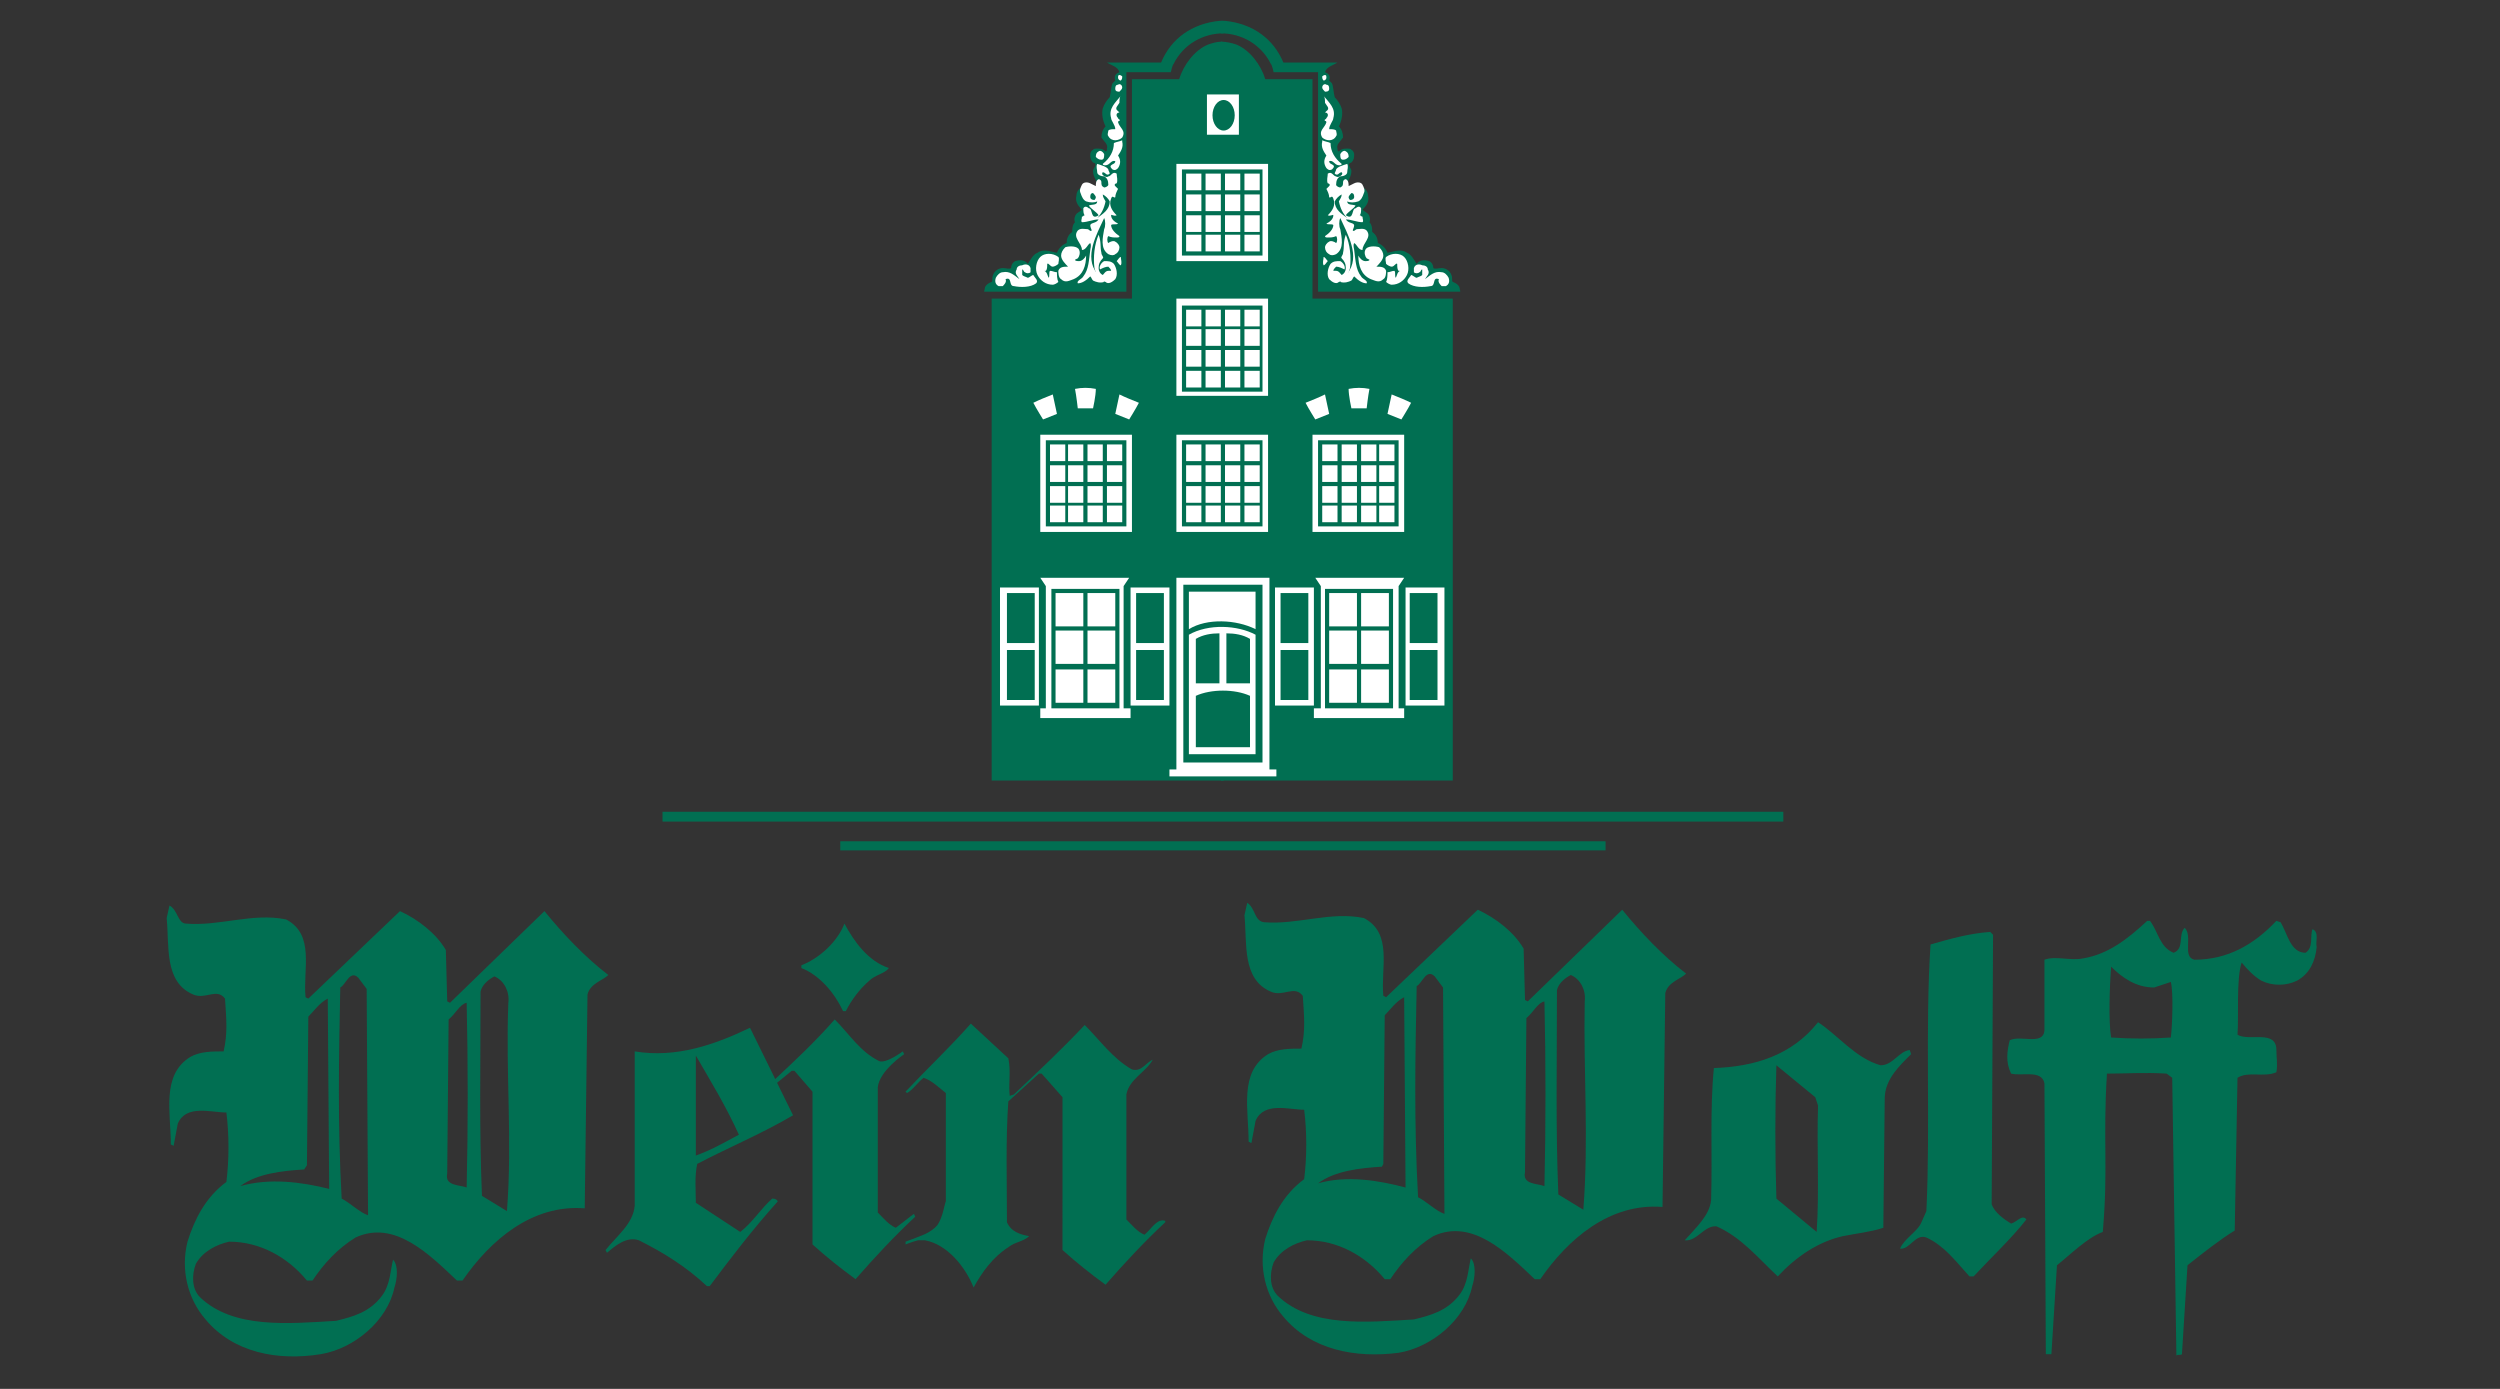 <svg version="1.1" id="Ebene_1" xmlns="http://www.w3.org/2000/svg" x="0" y="0" viewBox="0 0 180 100" style="enable-background:new 0 0 180 100" xml:space="preserve"><rect x="0" y="0" width="180" height="100" fill="#333333" stroke="none"/><style>.st0{fill:#016f52}.st1{fill:none}.st2{fill:#fff}</style><path id="XMLID_221_" class="st0" d="M87.9 56.2h16.7V21.5H94.5V5.7h-3.4c-.3-1-1.1-2.1-2.1-2.5-.3-.1-.7-.2-1.1-.2v53.2z"/><path id="XMLID_220_" class="st1" d="M87.9 56.2h16.7V21.5H94.5V5.7h-3.4c-.3-1-1.1-2.1-2.1-2.5-.3-.1-.6-.2-1-.2l-.1 53.2z"/><path id="XMLID_212_" class="st2" d="M101.2 42.3h2.8v8.5h-2.8z"/><path id="XMLID_211_" class="st0" d="M101.5 46.8h2v3.6h-2z"/><path id="XMLID_210_" class="st0" d="M101.5 42.7h2v3.6h-2z"/><path id="XMLID_209_" class="st2" d="M91.8 42.3h2.8v8.5h-2.8z"/><path id="XMLID_208_" class="st0" d="M92.2 46.8h2v3.6h-2z"/><path id="XMLID_207_" class="st0" d="M92.2 42.7h2v3.6h-2z"/><path id="XMLID_206_" class="st2" d="m94.7 41.6.4.6V51h-.5v.7h6.5V51h-.4v-8.8l.4-.6z"/><path id="XMLID_205_" class="st0" d="M95.4 42.4h4.9V51h-4.9z"/><path id="XMLID_204_" class="st2" d="M98 42.7h2v2.4h-2z"/><path id="XMLID_203_" class="st2" d="M95.7 42.7h2v2.4h-2z"/><path id="XMLID_202_" class="st2" d="M98 45.4h2v2.4h-2z"/><path id="XMLID_201_" class="st2" d="M95.7 45.4h2v2.4h-2z"/><path id="XMLID_200_" class="st2" d="M98 48.2h2v2.4h-2z"/><path id="XMLID_199_" class="st2" d="M95.7 48.2h2v2.4h-2z"/><path id="XMLID_198_" class="st2" d="M94.5 31.3h6.6v7h-6.6z"/><path id="XMLID_197_" class="st0" d="M94.9 31.7h5.8v6.2h-5.8z"/><path id="XMLID_196_" class="st2" d="M99.3 32h1.1v1.2h-1.1z"/><path id="XMLID_195_" class="st2" d="M98 32h1.1v1.2H98z"/><path id="XMLID_194_" class="st2" d="M96.6 32h1.1v1.2h-1.1z"/><path id="XMLID_193_" class="st2" d="M95.2 32h1.1v1.2h-1.1z"/><path id="XMLID_192_" class="st2" d="M99.3 33.5h1.1v1.2h-1.1z"/><path id="XMLID_191_" class="st2" d="M98 33.5h1.1v1.2H98z"/><path id="XMLID_190_" class="st2" d="M96.6 33.5h1.1v1.2h-1.1z"/><path id="XMLID_189_" class="st2" d="M95.2 33.5h1.1v1.2h-1.1z"/><path id="XMLID_188_" class="st2" d="M99.3 35h1.1v1.2h-1.1z"/><path id="XMLID_187_" class="st2" d="M98 35h1.1v1.2H98z"/><path id="XMLID_185_" class="st2" d="M96.6 35h1.1v1.2h-1.1z"/><path id="XMLID_184_" class="st2" d="M95.2 35h1.1v1.2h-1.1z"/><path id="XMLID_183_" class="st2" d="M99.3 36.4h1.1v1.2h-1.1z"/><path id="XMLID_182_" class="st2" d="M98 36.4h1.1v1.2H98z"/><path id="XMLID_181_" class="st2" d="M96.6 36.4h1.1v1.2h-1.1z"/><path id="XMLID_180_" class="st2" d="M95.2 36.4h1.1v1.2h-1.1z"/><path id="XMLID_142_" class="st2" d="M94 29c.2.4.7 1.2.7 1.2l1-.4s-.2-.9-.3-1.4c-.4.2-.9.4-1.4.6z"/><path id="XMLID_141_" class="st2" d="M101.6 29c-.2.4-.7 1.2-.7 1.2l-1-.4s.2-.9.3-1.4c.5.2 1 .4 1.4.6z"/><path id="XMLID_140_" class="st2" d="M98.6 28c-.1.5-.2 1.4-.2 1.4h-1.1s-.2-.9-.2-1.4c.5-.1 1-.1 1.5 0z"/><path id="XMLID_72_" class="st0" d="M87.9 2.4c1.5 0 2.9.8 3.6 2.2.1.1.2.6.2.6h3.2V21h10.2c.1 0 0-.1 0-.2 0-.2-.2-.4-.5-.5-.1-.1 0-.3-.1-.5-.1-.3-.4-.5-.7-.5-.2 0-.5.1-.6 0 0-.2-.1-.4-.3-.5-.3-.1-.7-.1-.9.2-.2-.3-.4-.7-.7-.8-.4-.3-.9-.1-1.4 0-.1-.3-.4-.6-.7-.7 0-.3-.1-.6-.4-.8 0-.2 0-.5-.2-.7.1-.2 0-.5-.1-.6s-.3-.2-.4-.3c.3-.3.5-.6.4-1 0-.3-.2-.6-.6-.7-.3-.1-.5 0-.7.1-.1 0-.1-.2-.2-.3.1-.3.3-.5.3-.9 0-.2-.4-.5 0-.6.2-.2.2-.4.2-.6 0-.1-.1-.3-.2-.3 0-.1-.2-.1-.3-.1-.2 0-.4 0-.6.2-.1 0-.1-.1-.1-.2-.1-.3.2-.5.4-.8 0-.3-.1-.6-.3-.8.2-.4.3-.9.2-1.3-.1-.3-.3-.6-.5-.8-.1-.4-.1-.8-.2-1l-.2-.2c.1-.3 0-.5-.3-.6.1-.4.6-.5.9-.7h-3.9c-.7-1.7-2.2-2.8-4.2-3h-.3v.9z"/><path id="XMLID_71_" class="st1" d="M87.9 2.4c1.5 0 2.9.8 3.6 2.2.1.1.2.6.2.6h3.2V21h10.2c.1 0 0-.1 0-.2 0-.2-.2-.4-.5-.5-.1-.1 0-.3-.1-.5-.1-.3-.4-.5-.7-.5-.2 0-.5.1-.6 0 0-.2-.1-.4-.3-.5-.3-.1-.7-.1-.9.2-.2-.3-.4-.7-.7-.8-.4-.3-.9-.1-1.4 0-.1-.3-.4-.6-.7-.7 0-.3-.1-.6-.4-.8 0-.2 0-.5-.2-.7.1-.2 0-.5-.1-.6s-.3-.2-.4-.3c.3-.3.5-.6.4-1 0-.3-.2-.6-.6-.7-.3-.1-.5 0-.7.1-.1 0-.1-.2-.2-.3.1-.3.3-.5.3-.9 0-.2-.4-.5 0-.6.2-.2.2-.4.2-.6 0-.1-.1-.3-.2-.3 0-.1-.2-.1-.3-.1-.2 0-.4 0-.6.2-.1 0-.1-.1-.1-.2-.1-.3.2-.5.4-.8 0-.3-.1-.6-.3-.8.2-.4.3-.9.2-1.3-.1-.3-.3-.6-.5-.8-.1-.4-.1-.8-.2-1l-.2-.2c.1-.3 0-.5-.3-.6.1-.4.6-.5.9-.7h-3.9c-.7-1.7-2.2-2.8-4.2-3h-.3v.9z"/><path id="XMLID_16_" class="st2" d="M95.2 5.5c0 .1 0 .2.1.3.1 0 .2-.1.2-.2s0-.2-.1-.2-.2.1-.2.1z"/><path id="XMLID_15_" class="st2" d="M95.2 6.3c0 .1.1.2.2.3.1 0 .3 0 .3-.2 0-.1 0-.3-.2-.3-.1-.1-.3 0-.3.2z"/><path id="XMLID_14_" class="st2" d="M95.4 7.4c.1.2.4.4.1.6l-.1.1c.2 0 .3.2.1.4 0 .1-.2.1-.1.2 0 0 .1 0 .1.1-.1.4-.6.6-.3 1.1.1.1.3.2.5.2s.4-.1.5-.3c.1-.1 0-.3 0-.4-.1-.1-.3-.1-.5-.1 0-.3.3-.6.3-.8.2-.7-.3-1.1-.7-1.6.1.1.1.3.1.5z"/><path id="XMLID_13_" class="st2" d="M95.2 10.2c-.1.4.1.7.3 1-.2.3-.2.6 0 .9.1.1.2.2.4.1.1-.1.2-.2.1-.3s-.3-.1-.3-.3c.3-.1.4.3.7.3.1 0 .2 0 .2-.1-.5-.4-.8-.9-.8-1.5-.2-.1-.4-.1-.6-.2v.1z"/><path id="XMLID_12_" class="st2" d="M96.5 11.1c0 .2 0 .4.2.4s.3-.1.4-.2c0-.1 0-.3-.2-.4-.1-.1-.3 0-.4.2z"/><path id="XMLID_11_" class="st2" d="M96.2 12.2c0 .1-.1.2-.1.3.1.1.2.1.3 0 0 0 .1-.1.2-.1.1.1 0 .2 0 .2-.1.1-.3.2-.4.1-.2 0-.3-.4-.6-.2 0 .2-.1.5 0 .7.1 0 .2.1.1.2l-.2.2c.1.2.2.4.2.6.1.1.2-.2.3.1.2.5-.1.9-.4 1.2.2.1.4-.1.4 0 0 .3-.3.5-.5.6.1.1.4 0 .5.1 0 .3-.3.6-.6.8 0 .1.1.1.2.1.2 0 .4 0 .6-.1.1.1.1.4 0 .5-.1-.1-.4-.2-.5-.1-.2.1-.3.3-.3.4 0 .2.1.4.3.5.1.1.3.1.5 0 .6-.4.4-1.2.3-1.8-.1-.2-.1-.6 0-.8.5 1.1 1.5 2.8.5 4-.1.2-.4.4-.5.6.3.1.6 0 .8-.1.1-.1.1-.2.2-.3.3.3.6.5.9.5.1-.2-.3-.3-.4-.5-.4-.5-.4-1.2-.5-1.9 0-.1-.1-.3 0-.5.2.1.3.5.6.5 0-.5.7-.9.3-1.4-.2-.2-.5-.1-.7-.1-.1 0-.2.2-.3.1 0-.1.1-.2.1-.4-.1-.2-.4-.1-.6-.4.4 0 .8.2 1.2.2.1-.1 0-.2 0-.4-.1 0-.1-.1-.2-.1.1-.1.1-.3.1-.5-.1-.2-.3-.1-.4 0-.3 0-.1.9-.7.5.1-.2.6-.5.7-.7-.2-.1-.6 0-.6-.3.2.1.5.1.8 0 .2-.1.3-.3.4-.6.1-.2 0-.4-.1-.6-.1-.2-.4-.2-.6-.1l-.4.2c0-.2 0-.4-.2-.5-.1 0-.2.1-.2.2 0 .2 0 .3-.2.4-.1 0-.3-.1-.3-.2 0-.3.1-.5.3-.6.2 0 .5-.1.5-.3s.1-.4 0-.6c-.3.1-.7.2-.8.4z"/><path id="XMLID_10_" class="st0" d="M97.1 14.2c0 .1.1.2.1.2.2 0 .3-.1.3-.2s0-.3-.2-.3c0 0-.2.2-.2.3z"/><path id="XMLID_9_" class="st0" d="M96.1 14.5c0 .6.5.9.9 1.2-.3-.3-.5-.7-.6-1.2.1-.2.2-.3.2-.5-.2.1-.4.3-.5.5z"/><path id="XMLID_8_" class="st2" d="M96.7 18.2c0 .2-.2.3-.1.4.2.2.3.4.3.7 0 .2-.1.4-.3.5-.1-.1-.2-.3-.4-.3H96c0-.1.1-.2.2-.3.2 0 .4.1.6.2.1-.2-.1-.5-.3-.6-.3 0-.5 0-.7.2-.2.3-.3.8-.1 1.1.2.2.5.4.7.2.5-.1.7-.6.8-1 .1-.8 0-1.7-.3-2.4-.2.5-.1.9-.2 1.3z"/><path id="XMLID_7_" class="st2" d="M98.3 18c-.1.2 0 .5.1.6l.2.1c0 .1-.2.1-.3.1-.2 0-.4-.2-.5-.4 0 .7.2 1.4.9 1.7.3.1.6.3.9 0 .2-.1.2-.5.2-.6-.1-.3-.4-.3-.7-.3.2-.2.5-.5.5-.8 0-.2-.1-.4-.3-.6-.3-.1-.9-.1-1 .2z"/><path id="XMLID_6_" class="st2" d="M99.8 18.5c-.1.1 0 .4 0 .5.1.1.3.2.4.2.2 0 .3-.3.4-.2 0 .2 0 .4.1.5h.1c-.2.1-.2.3-.3.5-.1-.1 0-.4-.1-.5-.2 0-.3.1-.5.1 0 .2 0 .5-.1.7.1.1.3.2.4.2.5 0 .9-.3 1.1-.7.2-.4.1-1-.2-1.3-.3-.3-.9-.3-1.3 0z"/><path id="XMLID_5_" class="st2" d="M95.3 18.5c0 .2-.1.4 0 .6.1 0 .2-.2.3-.3-.1-.1-.2-.3-.3-.3z"/><path id="XMLID_4_" class="st2" d="M101.8 19.3v.3c.1.1.3.1.4 0 .1 0 .1-.2.2-.2v.4c-.1.1-.2.1-.4.2-.1 0-.3-.2-.4-.2-.1.2-.4.4-.2.6.4.3 1.1.3 1.6.2.4 0 .1-.7.6-.5-.1.2.1.4.2.5h.3c.2-.1.3-.3.2-.6-.1-.2-.3-.4-.5-.4-.5-.1-.8.2-1.2.5.1-.2.4-.4.2-.7 0-.2-.2-.3-.4-.3-.2-.1-.5-.1-.6.2z"/><path class="st0" d="M91 66.4c2.4.2 4.8-.8 7.2-.3 2.1 1.1 1.2 3.6 1.4 5.6l.2.1 6.6-6.3c1.3.6 2.6 1.6 3.3 2.8l.1 3.7.2.1 6.8-6.6c1.3 1.6 2.9 3.3 4.6 4.6-.4.4-1.3.6-1.5 1.4l-.2 15.4c-3.8-.3-6.8 2.3-8.8 5.2h-.4c-2-1.9-4.5-4.4-7.3-3.1-1.3.8-2.3 1.9-3.1 3.1h-.4c-1.4-1.7-3.4-2.8-5.6-2.8-.9.2-1.9.7-2.4 1.6-.3.8-.3 1.8.3 2.4 2.4 2.3 6.4 1.9 9.8 1.7 1.2-.3 2.4-.6 3.3-1.8.6-.8.6-1.8.8-2.6.4.4.3 1.4.1 2-.5 2.4-2.9 4.4-5.3 4.8-3.1.4-6.3-.2-8.3-2.6-1.3-1.5-1.8-3.6-1.3-5.6.5-1.6 1.3-3.2 2.8-4.3.2-1.6.2-3.4 0-5-1.1 0-2.9-.6-3.5.8-.1.5-.2 1.1-.3 1.6l-.2-.1c0-2.3-.7-5 1.4-6.3.7-.4 1.6-.4 2.4-.4.3-1.3.2-2.3.1-3.8-.6-.8-1.4.1-2.3-.3-2.1-.9-1.7-3.5-1.9-5.5l.2-.9c.6.4.5 1.3 1.2 1.4zm20.2 5.7c-.5.1-.8.8-1.3 1.2l-.1 11.1c-.2.9.9.8 1.4 1 .1-4.4.1-8.9 0-13.3zm-10 13.4-.1-13.7c-.6.3-1 .9-1.4 1.3l-.1 10.7-.1.2c-1.6.1-3.4.3-4.6 1.2 2.1-.6 4.4-.2 6.3.3zm12.9-13.4c.1-.8-.3-1.6-1-1.9-.4.2-.9.6-1 1.1 0 5.5-.1 9.7.1 14.7l1.8 1.1c.4-5.1 0-9.9.1-15zm-10.2-1-.6-.8c-.6-.6-.9.5-1.3.7-.1 5-.2 9.8.1 15.2.6.3 1.3 1 1.9 1.2l-.1-16.3z"/><path id="XMLID_186_" class="st0" d="m143.5 67.3-.1 19.4c.2.6.9 1.1 1.4 1.4.4-.1.8-.7 1.1-.3-1.1 1.4-2.4 2.6-3.8 4.1h-.3c-1-1.1-1.8-2.2-3.1-2.8-.8-.3-1.2.9-1.9.8.3-.7 1.2-1.2 1.5-1.8l.4-.9c.3-6.3-.1-13.2.3-19.2 1.4-.4 2.8-.8 4.3-.9l.2.2z"/><path class="st0" d="M154.8 66.3c.6.8.7 1.9 1.7 2.3.8-.3.3-1.3.8-1.8.6.6-.2 2.1.7 2.3 2.4 0 4.3-1.1 5.9-2.8l.3.1c.5.8.7 2.2 1.8 2.2.6-.4.3-1.2.5-1.7.5.2.2.9.3 1.3-.1 1-.5 1.9-1.4 2.4-.8.4-1.8.4-2.6 0-.5-.3-1-.8-1.4-1.3-.4 1.2-.2 3.9-.3 5.2.8.5 2.8-.4 2.8 1.1 0 .6.1 1 0 1.6-.9.4-2-.1-2.8.4l-.2 11c-1 .6-2.4 1.7-3.4 2.5l-.4 6.4c-.1.1-.3 0-.4.1l-.3-20-.4-.3c-1.6-.1-2.9 0-4.3 0-.3 4.8.1 6.8-.3 11.4-1.1.4-2.3 1.6-3.3 2.4l-.4 6.4h-.4l-.1-19.5c-.2-1-1.6-.5-2.4-.7-.4-.8-.3-1.6-.1-2.4.8-.4 2.4.4 2.5-.7v-5.1c.8-.3 1.9.1 2.8-.1 1.8-.3 3.2-1.4 4.6-2.7h.2zm.3 4.8c-1.3 0-2.3-.7-3.1-1.5-.1 1.3-.2 3.9 0 5.1 1.4.1 2.9.1 4.3 0 .1-.8.2-3.2 0-4l-1.2.4zM135.4 76.7c.9 0 1.3-1 2.1-1.1l.1.3c-.8.8-1.9 1.8-1.9 3.2l-.1 9.3c-.9.3-1.9.4-2.9.6-1.8.4-3.4 1.5-4.7 2.9-1.4-1.3-2.6-2.8-4.4-3.6-.9-.1-1.4 1.1-2.3 1 .8-.9 1.8-1.8 1.9-2.9.1-3.2-.1-6.5.2-9.5 2.9-.1 5.6-.9 7.5-3.3 1.4.9 2.7 2.6 4.5 3.1zm-4.5 2.9-.2-.6-2.8-2.3c-.1 3-.1 6.5 0 9.6l2.9 2.4c.2-2.9 0-6.1.1-9.1zM13.4 66.5c2.4.2 4.8-.8 7.2-.3 2.1 1.1 1.2 3.6 1.4 5.6l.2.1 6.6-6.3c1.3.6 2.6 1.6 3.3 2.8l.1 3.7.2.1 6.8-6.6c1.3 1.6 2.9 3.3 4.6 4.6-.4.4-1.3.6-1.5 1.4L42.1 87c-3.8-.3-6.8 2.3-8.8 5.2h-.4c-2-1.9-4.5-4.4-7.3-3.1-1.3.8-2.3 1.9-3.1 3.1h-.4c-1.4-1.7-3.4-2.8-5.6-2.8-.9.2-1.9.7-2.4 1.6-.3.8-.3 1.8.3 2.4 2.4 2.3 6.4 1.9 9.8 1.7 1.2-.3 2.4-.6 3.3-1.8.6-.8.6-1.8.8-2.6.4.4.3 1.4.1 2-.5 2.4-2.9 4.4-5.3 4.8-3.1.5-6.3-.1-8.3-2.5-1.3-1.5-1.8-3.6-1.3-5.6.5-1.6 1.3-3.2 2.8-4.3.2-1.6.2-3.4 0-5-1.1 0-2.9-.6-3.5.8-.1.5-.2 1.1-.3 1.6l-.2-.1c0-2.3-.7-5 1.4-6.3.7-.4 1.6-.4 2.4-.4.3-1.3.2-2.3.1-3.8-.6-.8-1.4.1-2.3-.3-2.1-.9-1.7-3.5-1.9-5.5l.2-.9c.6.3.6 1.3 1.2 1.3zm20.2 5.7c-.5.1-.8.8-1.3 1.2l-.1 11.1c-.2.9.9.8 1.4 1 .1-4.4.1-8.9 0-13.3zm-9.9 13.4-.1-13.7c-.6.3-1 .9-1.4 1.3l-.1 10.7-.2.3c-1.6.1-3.4.3-4.6 1.2 2.1-.6 4.4-.3 6.4.2zm12.9-13.4c.1-.8-.3-1.6-1-1.9-.4.2-.9.6-1 1.1 0 5.5-.1 9.7.1 14.7l1.8 1.1c.4-5.1-.1-9.9.1-15zm-10.2-1-.6-.8c-.6-.6-.9.5-1.3.7-.1 5-.2 9.8.1 15.2.6.3 1.3 1 1.9 1.2l-.1-16.3zM57.1 80.3c-2.2 1.3-4.6 2.3-6.9 3.5-.2.9-.1 1.9-.1 2.8l3.2 2.1c.9-.7 1.5-1.7 2.3-2.4.1 0 .3 0 .4.2-1.8 2-3.4 4.1-4.9 6.1h-.2c-1.5-1.4-3.1-2.4-4.9-3.3-.9-.3-1.7.4-2.3.9l-.1-.2c.8-1 2-1.9 2.1-3.2V75.7c3 .5 5.8-.5 8.3-1.7.5 1 3.1 6.3 3.1 6.3zm-3.9 1.4c-.9-2-2-3.8-3.1-5.7v7.2c1.1-.4 1.8-.8 3.1-1.5z"/><path id="XMLID_174_" class="st0" d="m65.2 89.4.8-.3c.2-.1 1-.3 1.5-.9.4-.6.5-1.5.6-1.7v-7.8c-.5-.4-1-.9-1.6-1.1-.4.3-.8.9-1.2 1.1l-.1-.1c1.5-1.6 3.2-3.2 4.7-4.9l2.7 2.5c.2.9 0 1.8.1 2.7l.3-.1c1.8-1.7 3.4-3.2 5.1-5 1.1 1.1 2 2.4 3.4 3.2.7.2 1-.5 1.5-.7-.5.9-1.7 1.4-1.9 2.5v9c.4.4.8.9 1.3 1.1.5-.4.9-1.2 1.5-1v.1c-1.5 1.4-2.9 2.9-4.3 4.5-1.1-.8-2.1-1.6-3.1-2.5V79L75 77.3h-.2l-2.2 2c-.2 2.8-.1 5.8-.1 8.7.3.7 1 .9 1.6 1-.4.4-1 .4-1.5.8-1.1.7-1.9 1.8-2.5 2.9-.6-1.5-1.9-3.1-3.5-3.4h-.5c-.4.1-.9.3-.9.3v-.2z"/><path id="XMLID_173_" class="st0" d="M64 69.7c-.3.4-1 .5-1.4.9-.7.6-1.3 1.4-1.7 2.2h-.2c-.6-1.3-1.7-2.6-3-3.1v-.2c1.3-.5 2.6-1.7 3.1-3 .7 1.3 1.7 2.7 3.2 3.2z"/><path id="XMLID_172_" class="st0" d="M55.7 77.8c1.6-1.5 2.9-2.7 4.4-4.4 1.1 1.1 1.8 2.3 3.2 3 .5.2 1.7-.7 1.7-.7l.1.2s-1.8 1.2-1.9 2.4v9c.4.4.8.9 1.3 1.1.5-.4 1.3-1 1.3-1l.1.2c-1.5 1.4-2.9 2.9-4.3 4.5-1.1-.8-2.1-1.6-3.1-2.5v-11l-1.3-1.5H57l-1.1.9-.2-.2z"/><path id="XMLID_171_" style="fill:none;stroke:#016f52;stroke-width:.706px;stroke-miterlimit:3.864" d="M47.7 58.8h80.7"/><path id="XMLID_170_" style="fill:none;stroke:#016f52;stroke-width:.656px;stroke-miterlimit:3.864" d="M60.5 60.9h55.1"/><path id="XMLID_167_" class="st0" d="M88.1 56.2H71.4V21.5h10.1V5.7h3.4c.3-1 1.1-2.1 2.1-2.5.3-.1.6-.2 1-.2l.1 53.2z"/><path id="XMLID_166_" class="st1" d="M88.1 56.2H71.4V21.5h10.1V5.7h3.4c.3-1 1.1-2.1 2.1-2.5.3-.1.6-.2 1-.2l.1 53.2z"/><path id="XMLID_165_" class="st2" d="M91.4 41.6v13.8h.5v.5h-7.7v-.5h.5V41.6z"/><path id="XMLID_164_" class="st0" d="M85.2 42.1h5.7v12.8h-5.7z"/><path id="XMLID_163_" class="st2" d="M90.4 42.6v2.7c-1.4-.7-3.5-.8-4.8 0v-2.7h4.8z"/><path id="XMLID_162_" class="st2" d="M90.4 45.7v8.6h-4.8v-8.6c1.4-.8 3.5-.7 4.8 0z"/><path id="XMLID_161_" class="st0" d="M87.8 45.6v3.6h-1.7V46c.5-.3 1.1-.4 1.7-.4z"/><path id="XMLID_160_" class="st0" d="M90 50.1v3.7h-3.9v-3.7c1.1-.5 2.8-.5 3.9 0z"/><path id="XMLID_159_" class="st0" d="M88.3 45.6v3.6H90V46c-.5-.3-1.1-.4-1.7-.4z"/><path id="XMLID_158_" class="st2" d="M72 42.3h2.8v8.5H72z"/><path id="XMLID_157_" class="st0" d="M72.5 46.8h2v3.6h-2z"/><path id="XMLID_156_" class="st0" d="M72.5 42.7h2v3.6h-2z"/><path id="XMLID_155_" class="st2" d="M81.4 42.3h2.8v8.5h-2.8z"/><path id="XMLID_154_" class="st0" d="M81.8 46.8h2v3.6h-2z"/><path id="XMLID_153_" class="st0" d="M81.8 42.7h2v3.6h-2z"/><path id="XMLID_152_" class="st2" d="m81.3 41.6-.4.6V51h.5v.7h-6.5V51h.4v-8.8l-.4-.6z"/><path id="XMLID_151_" class="st0" d="M75.7 42.4h4.9V51h-4.9z"/><path id="XMLID_150_" class="st2" d="M76 42.7h2v2.4h-2z"/><path id="XMLID_149_" class="st2" d="M78.3 42.7h2v2.4h-2z"/><path id="XMLID_148_" class="st2" d="M76 45.4h2v2.4h-2z"/><path id="XMLID_147_" class="st2" d="M78.3 45.4h2v2.4h-2z"/><path id="XMLID_146_" class="st2" d="M76 48.2h2v2.4h-2z"/><path id="XMLID_145_" class="st2" d="M78.3 48.2h2v2.4h-2z"/><path id="XMLID_130_" class="st2" d="M74.9 31.3h6.6v7h-6.6z"/><path id="XMLID_129_" class="st0" d="M75.3 31.7h5.8v6.2h-5.8z"/><path id="XMLID_128_" class="st2" d="M75.6 32h1.1v1.2h-1.1z"/><path id="XMLID_127_" class="st2" d="M76.9 32H78v1.2h-1.1z"/><path id="XMLID_126_" class="st2" d="M78.3 32h1.1v1.2h-1.1z"/><path id="XMLID_125_" class="st2" d="M79.7 32h1.1v1.2h-1.1z"/><path id="XMLID_124_" class="st2" d="M75.6 33.5h1.1v1.2h-1.1z"/><path id="XMLID_123_" class="st2" d="M76.9 33.5H78v1.2h-1.1z"/><path id="XMLID_122_" class="st2" d="M78.3 33.5h1.1v1.2h-1.1z"/><path id="XMLID_121_" class="st2" d="M79.7 33.5h1.1v1.2h-1.1z"/><path id="XMLID_120_" class="st2" d="M75.6 35h1.1v1.2h-1.1z"/><path id="XMLID_119_" class="st2" d="M76.9 35H78v1.2h-1.1z"/><path id="XMLID_118_" class="st2" d="M78.3 35h1.1v1.2h-1.1z"/><path id="XMLID_117_" class="st2" d="M79.7 35h1.1v1.2h-1.1z"/><path id="XMLID_116_" class="st2" d="M75.6 36.4h1.1v1.2h-1.1z"/><path id="XMLID_115_" class="st2" d="M76.9 36.4H78v1.2h-1.1z"/><path id="XMLID_114_" class="st2" d="M78.3 36.4h1.1v1.2h-1.1z"/><path id="XMLID_113_" class="st2" d="M79.7 36.4h1.1v1.2h-1.1z"/><path id="XMLID_94_" class="st2" d="M84.7 31.3h6.6v7h-6.6z"/><path id="XMLID_93_" class="st0" d="M85.1 31.7h5.8v6.2h-5.8z"/><path id="XMLID_92_" class="st2" d="M85.4 32h1.1v1.2h-1.1z"/><path id="XMLID_91_" class="st2" d="M86.8 32h1.1v1.2h-1.1z"/><path id="XMLID_90_" class="st2" d="M88.2 32h1.1v1.2h-1.1z"/><path id="XMLID_89_" class="st2" d="M89.6 32h1.1v1.2h-1.1z"/><path id="XMLID_88_" class="st2" d="M85.4 33.5h1.1v1.2h-1.1z"/><path id="XMLID_87_" class="st2" d="M86.8 33.5h1.1v1.2h-1.1z"/><path id="XMLID_86_" class="st2" d="M88.2 33.5h1.1v1.2h-1.1z"/><path id="XMLID_85_" class="st2" d="M89.6 33.5h1.1v1.2h-1.1z"/><path id="XMLID_84_" class="st2" d="M85.4 35h1.1v1.2h-1.1z"/><path id="XMLID_83_" class="st2" d="M86.8 35h1.1v1.2h-1.1z"/><path id="XMLID_82_" class="st2" d="M88.2 35h1.1v1.2h-1.1z"/><path id="XMLID_81_" class="st2" d="M89.6 35h1.1v1.2h-1.1z"/><path id="XMLID_80_" class="st2" d="M85.4 36.4h1.1v1.2h-1.1z"/><path id="XMLID_79_" class="st2" d="M86.8 36.4h1.1v1.2h-1.1z"/><path id="XMLID_78_" class="st2" d="M88.2 36.4h1.1v1.2h-1.1z"/><path id="XMLID_77_" class="st2" d="M89.6 36.4h1.1v1.2h-1.1z"/><path id="XMLID_76_" class="st2" d="M82 29c-.2.4-.7 1.2-.7 1.2l-1-.4s.2-.9.3-1.4c.4.2.9.4 1.4.6z"/><path id="XMLID_75_" class="st2" d="M74.4 29c.2.4.7 1.2.7 1.2l1-.4s-.2-.9-.3-1.4c-.5.2-1 .4-1.4.6z"/><path id="XMLID_74_" class="st2" d="M77.4 28c.1.5.2 1.4.2 1.4h1.1s.2-.9.2-1.4c-.5-.1-1-.1-1.5 0z"/><path id="XMLID_70_" class="st2" d="M84.7 21.5h6.6v7h-6.6z"/><path id="XMLID_69_" class="st0" d="M85.1 22h5.8v6.2h-5.8z"/><path id="XMLID_68_" class="st2" d="M85.4 22.3h1.1v1.2h-1.1z"/><path id="XMLID_67_" class="st2" d="M86.8 22.3h1.1v1.2h-1.1z"/><path id="XMLID_66_" class="st2" d="M88.2 22.3h1.1v1.2h-1.1z"/><path id="XMLID_65_" class="st2" d="M89.6 22.3h1.1v1.2h-1.1z"/><path id="XMLID_64_" class="st2" d="M85.4 23.7h1.1v1.2h-1.1z"/><path id="XMLID_63_" class="st2" d="M86.8 23.7h1.1v1.2h-1.1z"/><path id="XMLID_62_" class="st2" d="M88.2 23.7h1.1v1.2h-1.1z"/><path id="XMLID_61_" class="st2" d="M89.6 23.7h1.1v1.2h-1.1z"/><path id="XMLID_60_" class="st2" d="M85.4 25.2h1.1v1.2h-1.1z"/><path id="XMLID_59_" class="st2" d="M86.8 25.2h1.1v1.2h-1.1z"/><path id="XMLID_58_" class="st2" d="M88.2 25.2h1.1v1.2h-1.1z"/><path id="XMLID_57_" class="st2" d="M89.6 25.2h1.1v1.2h-1.1z"/><path id="XMLID_56_" class="st2" d="M85.4 26.7h1.1v1.2h-1.1z"/><path id="XMLID_55_" class="st2" d="M86.8 26.7h1.1v1.2h-1.1z"/><path id="XMLID_54_" class="st2" d="M88.2 26.7h1.1v1.2h-1.1z"/><path id="XMLID_53_" class="st2" d="M89.6 26.7h1.1v1.2h-1.1z"/><path id="XMLID_52_" class="st2" d="M84.7 11.8h6.6v7h-6.6z"/><path id="XMLID_51_" class="st0" d="M85.1 12.2h5.8v6.2h-5.8z"/><path id="XMLID_50_" class="st2" d="M85.4 12.5h1.1v1.2h-1.1z"/><path id="XMLID_49_" class="st2" d="M86.8 12.5h1.1v1.2h-1.1z"/><path id="XMLID_48_" class="st2" d="M88.2 12.5h1.1v1.2h-1.1z"/><path id="XMLID_47_" class="st2" d="M89.6 12.5h1.1v1.2h-1.1z"/><path id="XMLID_46_" class="st2" d="M85.4 14h1.1v1.2h-1.1z"/><path id="XMLID_45_" class="st2" d="M86.8 14h1.1v1.2h-1.1z"/><path id="XMLID_44_" class="st2" d="M88.2 14h1.1v1.2h-1.1z"/><path id="XMLID_43_" class="st2" d="M89.6 14h1.1v1.2h-1.1z"/><path id="XMLID_42_" class="st2" d="M85.4 15.5h1.1v1.2h-1.1z"/><path id="XMLID_41_" class="st2" d="M86.8 15.5h1.1v1.2h-1.1z"/><path id="XMLID_40_" class="st2" d="M88.2 15.5h1.1v1.2h-1.1z"/><path id="XMLID_39_" class="st2" d="M89.6 15.5h1.1v1.2h-1.1z"/><path id="XMLID_38_" class="st2" d="M85.4 16.9h1.1v1.2h-1.1z"/><path id="XMLID_37_" class="st2" d="M86.8 16.9h1.1v1.2h-1.1z"/><path id="XMLID_36_" class="st2" d="M88.2 16.9h1.1v1.2h-1.1z"/><path id="XMLID_35_" class="st2" d="M89.6 16.9h1.1v1.2h-1.1z"/><path id="XMLID_34_" class="st2" d="M86.9 6.8h2.3v2.9h-2.3z"/><ellipse id="XMLID_33_" class="st0" cx="88.1" cy="8.3" rx=".8" ry="1.1"/><path id="XMLID_32_" class="st0" d="M88.1 2.4c-1.5 0-2.9.8-3.6 2.2-.1.1-.2.6-.2.6h-3.2V21H70.9c-.1 0 0-.1 0-.2 0-.2.2-.4.5-.5.1-.1 0-.3.1-.5.1-.3.4-.5.7-.5.2 0 .5.1.6 0 0-.2.1-.4.3-.5.3-.1.7-.1.9.2.2-.3.4-.7.7-.8.4-.3.9-.1 1.4 0 .1-.3.4-.6.7-.7 0-.3.1-.6.4-.8 0-.2 0-.5.2-.7-.1-.2 0-.5.1-.6s.3-.2.4-.3c-.3-.3-.5-.6-.4-1 0-.3.2-.6.6-.7.3-.1.5 0 .7.1.1 0 .1-.2.2-.3-.1-.3-.3-.5-.3-.9 0-.2.4-.5 0-.6-.2-.2-.2-.4-.2-.6 0-.1.1-.3.2-.3 0-.1.2-.1.3-.1.2 0 .4 0 .6.2.1 0 .1-.1.1-.2.1-.3-.2-.5-.4-.8 0-.3.1-.6.3-.8-.2-.4-.3-.9-.2-1.3.1-.3.3-.6.5-.8.1-.4.1-.8.2-1l.2-.2c-.1-.3 0-.5.3-.6-.1-.4-.6-.5-.9-.7h3.9c.7-1.7 2.2-2.8 4.2-3h.3v.9z"/><path id="XMLID_31_" class="st1" d="M88.1 2.4c-1.5 0-2.9.8-3.6 2.2-.1.1-.2.6-.2.6h-3.2V21H70.9c-.1 0 0-.1 0-.2 0-.2.2-.4.5-.5.1-.1 0-.3.1-.5.1-.3.4-.5.7-.5.2 0 .5.1.6 0 0-.2.1-.4.3-.5.3-.1.7-.1.9.2.2-.3.4-.7.7-.8.4-.3.9-.1 1.4 0 .1-.3.4-.6.7-.7 0-.3.1-.6.4-.8 0-.2 0-.5.2-.7-.1-.2 0-.5.1-.6s.3-.2.4-.3c-.3-.3-.5-.6-.4-1 0-.3.2-.6.6-.7.3-.1.5 0 .7.1.1 0 .1-.2.2-.3-.1-.3-.3-.5-.3-.9 0-.2.4-.5 0-.6-.2-.2-.2-.4-.2-.6 0-.1.1-.3.2-.3 0-.1.2-.1.3-.1.2 0 .4 0 .6.2.1 0 .1-.1.1-.2.1-.3-.2-.5-.4-.8 0-.3.1-.6.3-.8-.2-.4-.3-.9-.2-1.3.1-.3.3-.6.5-.8.1-.4.1-.8.2-1l.2-.2c-.1-.3 0-.5.3-.6-.1-.4-.6-.5-.9-.7h3.9c.7-1.7 2.2-2.8 4.2-3h.3v.9z"/><path id="XMLID_30_" class="st2" d="M80.8 5.5c0 .1 0 .2-.1.3-.1 0-.2-.1-.2-.2s0-.2.1-.2.2.1.2.1z"/><path id="XMLID_29_" class="st2" d="M80.8 6.3c0 .1-.1.2-.2.3-.1 0-.3 0-.3-.2 0-.1 0-.3.2-.3.1-.1.3 0 .3.2z"/><path id="XMLID_28_" class="st2" d="M80.6 7.4c-.1.2-.4.4-.1.6l.1.1c-.2 0-.3.2-.1.4 0 .1.2.1.1.2 0 0-.1 0-.1.1.1.4.6.6.3 1.1-.1.1-.3.2-.5.2s-.4-.1-.5-.3c-.1-.1 0-.3 0-.4.1-.1.3-.1.5-.1 0-.3-.3-.6-.3-.8-.2-.7.3-1.1.7-1.6-.1.1-.1.3-.1.5z"/><path id="XMLID_27_" class="st2" d="M80.8 10.2c.1.4-.1.7-.3 1 .2.3.2.6 0 .9-.1.1-.2.2-.4.1-.1-.1-.2-.2-.1-.3s.3-.1.3-.3c-.3-.1-.4.3-.7.3-.1 0-.2 0-.2-.1.5-.4.8-.9.8-1.5.2-.1.4-.1.6-.2v.1z"/><path id="XMLID_26_" class="st2" d="M79.5 11.1c0 .2 0 .4-.2.4s-.3-.1-.4-.2c0-.1 0-.3.2-.4.1-.1.3 0 .4.2z"/><path id="XMLID_25_" class="st2" d="M79.8 12.2c0 .1.1.2.1.3-.1.1-.2.1-.3 0 0 0-.1-.1-.2-.1-.1.1 0 .2 0 .2.1.1.3.2.4.1.2 0 .3-.4.6-.2 0 .2.1.5 0 .7-.1 0-.2.1-.1.2l.2.2c-.1.2-.2.4-.2.6-.1.1-.2-.2-.3.1-.2.5.1.9.4 1.2-.2.1-.4-.1-.4 0 0 .3.3.5.5.6-.1.1-.4 0-.5.1 0 .3.3.6.6.8 0 .1-.1.1-.2.1-.2 0-.4 0-.6-.1-.1.1-.1.4 0 .5.1-.1.4-.2.5-.1.2.1.3.3.3.4 0 .2-.1.4-.3.5-.1.1-.3.1-.5 0-.6-.4-.4-1.2-.3-1.8.1-.2.1-.6 0-.8-.5 1.1-1.5 2.8-.5 4 .1.2.4.4.5.6-.3.1-.6 0-.8-.1-.1-.1-.1-.2-.2-.3-.3.3-.6.5-.9.5-.1-.2.3-.3.4-.5.4-.5.4-1.2.5-1.9 0-.1.1-.3 0-.5-.2.1-.3.5-.6.5 0-.5-.7-.9-.3-1.4.2-.2.5-.1.7-.1.1 0 .2.2.3.1 0-.1-.1-.2-.1-.4.1-.2.4-.1.6-.4-.4 0-.8.2-1.2.2-.1-.1 0-.2 0-.4.1 0 .1-.1.2-.1-.1-.1-.1-.3-.1-.5.1-.2.3-.1.4 0 .3 0 .1.9.7.5-.1-.2-.6-.5-.7-.7.2-.1.6 0 .6-.3-.2.1-.5.1-.8 0-.2-.1-.3-.3-.4-.6-.1-.2 0-.4.1-.6.1-.2.4-.2.6-.1l.4.2c0-.2 0-.4.2-.5.1 0 .2.1.2.2 0 .2 0 .3.2.4.1 0 .3-.1.3-.2 0-.3-.1-.5-.3-.6-.2 0-.5-.1-.5-.3s-.1-.4 0-.6c.3.1.7.2.8.4z"/><path id="XMLID_24_" class="st0" d="M78.9 14.2c0 .1-.1.2-.1.2-.2 0-.3-.1-.3-.2s0-.3.2-.3c0 0 .2.2.2.3z"/><path id="XMLID_23_" class="st0" d="M79.9 14.5c0 .6-.5.9-.9 1.2.3-.3.5-.7.6-1.2-.1-.2-.2-.3-.2-.5.2.1.4.3.5.5z"/><path id="XMLID_22_" class="st2" d="M79.3 18.2c0 .2.2.3.1.4-.2.2-.3.4-.3.7 0 .2.1.4.3.5.1-.1.2-.3.4-.3h.2c0-.1-.1-.2-.2-.3-.2 0-.4.1-.6.2-.1-.2.1-.5.3-.6.3 0 .5 0 .7.2.2.3.3.8.1 1.1-.2.2-.5.4-.7.2-.5-.1-.7-.6-.8-1-.1-.8 0-1.7.3-2.4.2.5.1.9.2 1.3z"/><path id="XMLID_21_" class="st2" d="M77.7 18c.1.2 0 .5-.1.6l-.2.1c0 .1.2.1.3.1.2 0 .4-.2.5-.4 0 .7-.2 1.4-.9 1.7-.3.1-.6.3-.9 0-.2-.1-.2-.5-.2-.6.1-.3.4-.3.7-.3-.2-.2-.5-.5-.5-.8 0-.2.1-.4.3-.6.3-.1.9-.1 1 .2z"/><path id="XMLID_20_" class="st2" d="M76.2 18.5c.1.1 0 .4 0 .5-.1.1-.3.2-.4.2-.2 0-.3-.3-.4-.2 0 .2 0 .4-.1.5h-.1c.2.1.2.3.3.5.1-.1 0-.4.1-.5.2 0 .3.1.5.1 0 .2 0 .5.1.7-.1.1-.3.2-.4.2-.5 0-.9-.3-1.1-.7-.2-.4-.1-1 .2-1.3.3-.3.9-.3 1.3 0z"/><path id="XMLID_19_" class="st2" d="M80.7 18.5c0 .2.1.4 0 .6-.1 0-.2-.2-.3-.3.1-.1.2-.3.3-.3z"/><path id="XMLID_18_" class="st2" d="M74.2 19.3v.3c-.1.1-.3.1-.4 0-.1 0-.1-.2-.2-.2v.4c.1.1.2.1.4.2.1 0 .3-.2.4-.2.1.2.4.4.2.6-.4.3-1.1.3-1.6.2-.4 0-.1-.7-.6-.5.1.2-.1.4-.2.5h-.3c-.2-.1-.3-.3-.2-.6.1-.2.3-.4.5-.4.5-.1.8.2 1.2.5-.1-.2-.4-.4-.2-.7 0-.2.2-.3.4-.3.2-.1.5-.1.6.2z"/></svg>